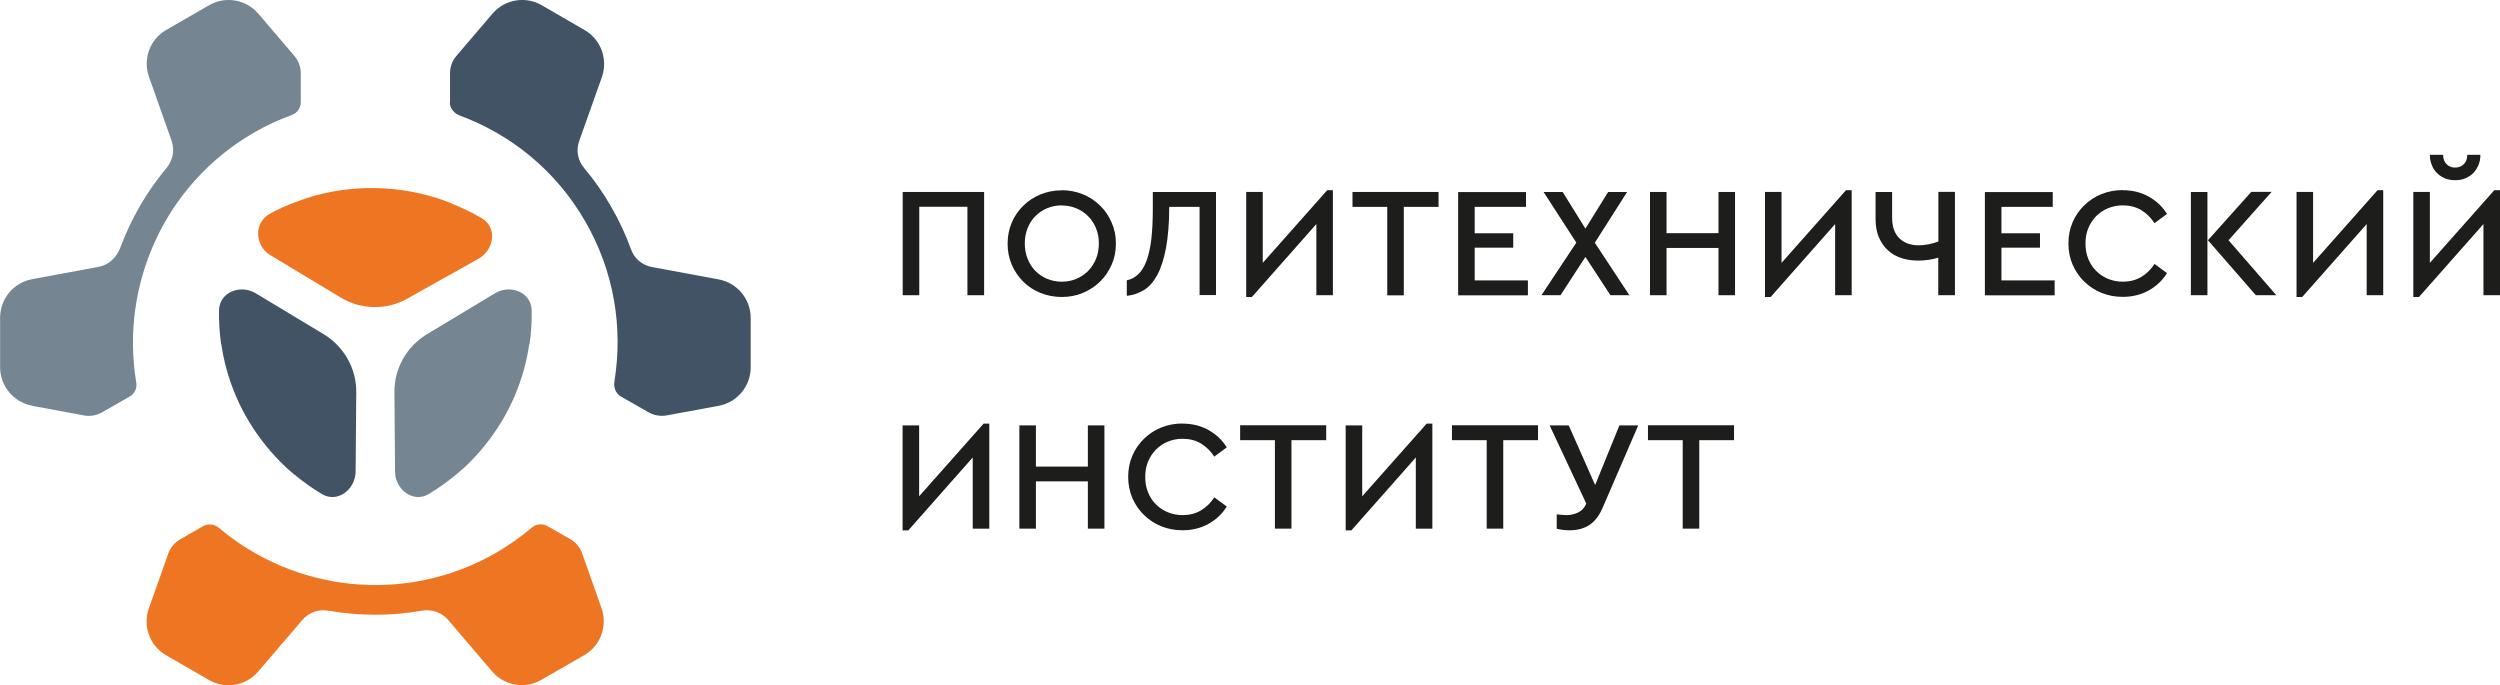 <?xml version="1.0" encoding="UTF-8"?><svg id="a" xmlns="http://www.w3.org/2000/svg" viewBox="0 0 197.82 54.22"><defs><style>.b{fill:#ee7623;}.b,.c,.d{fill-rule:evenodd;}.b,.c,.d,.e{stroke-width:0px;}.c{fill:#758592;}.d{fill:#415364;}.e{fill:#1d1d1b;}</style></defs><path class="b" d="m35.68,16.07c-.49-.19-.97-.37-1.48-.51-2.97-.86-6.16-.92-9.25-.09-.52.15-1.04.32-1.56.52-.68.25-1.36.55-2.01.91-1.3.69-1.25,2.53.01,3.29l5.58,3.36c1.61.97,3.62,1,5.24.09l5.66-3.17c1.24-.7,1.49-2.47.27-3.19-.79-.47-1.62-.87-2.47-1.2Z"/><path class="d" d="m17.51,27.23c.07.5.17,1.01.29,1.5.35,1.43.89,2.84,1.64,4.18.76,1.35,1.68,2.55,2.71,3.6.36.37.73.71,1.13,1.03.7.58,1.43,1.1,2.2,1.56,1.23.72,2.64-.36,2.66-1.78l.05-6.28c.02-1.87-.97-3.62-2.57-4.59l-5.38-3.24c-1.22-.74-2.88-.09-2.91,1.34-.02.89.04,1.8.17,2.69Z"/><path class="c" d="m41.88,27.23c-.07.5-.17,1.01-.29,1.5-.35,1.43-.89,2.84-1.64,4.18-.76,1.35-1.68,2.55-2.71,3.6-.36.37-.74.71-1.13,1.03-.7.58-1.43,1.1-2.2,1.56-1.22.72-2.64-.36-2.65-1.78l-.05-6.28c-.02-1.87.96-3.62,2.57-4.59l5.38-3.24c1.22-.74,2.88-.09,2.91,1.34.02.89-.04,1.8-.17,2.69Z"/><path class="c" d="m2.53,32.11l4.11.76c.48.1,1,0,1.43-.24l2.19-1.25c.39-.22.61-.67.52-1.12-1.27-7.66,2.2-15.66,9.32-19.77.97-.56,1.97-1.02,2.99-1.39.42-.15.71-.56.71-1.01v-2.3c0-.49-.18-.98-.5-1.36l-2.86-3.35c-.97-1.13-2.61-1.41-3.89-.67l-3.4,1.96c-1.29.74-1.86,2.31-1.36,3.71l1.79,5.06c.26.74.09,1.56-.4,2.15-1.59,1.9-2.82,4.04-3.66,6.31-.28.75-.9,1.36-1.69,1.51l-5.29.98c-1.46.27-2.53,1.55-2.53,3.04v3.93c0,1.49,1.07,2.77,2.53,3.04Z"/><path class="d" d="m35.59,8.1c0,.49.36.88.81,1.05,4.04,1.5,7.59,4.34,9.91,8.37,2.3,3.98,2.99,8.43,2.31,12.64-.08.48.09.98.52,1.22l2.19,1.25c.43.24.94.33,1.43.24l4.11-.76c1.46-.27,2.53-1.55,2.53-3.03v-3.93c0-1.49-1.07-2.77-2.53-3.04l-5.29-.98c-.76-.14-1.39-.67-1.65-1.4-.41-1.15-.94-2.29-1.58-3.39-.63-1.1-1.35-2.12-2.14-3.06-.5-.59-.64-1.4-.38-2.12l1.8-5.07c.49-1.4-.08-2.97-1.37-3.71l-3.4-1.97c-1.28-.74-2.93-.46-3.89.67l-2.86,3.35c-.32.38-.5.86-.5,1.36v2.32Z"/><path class="b" d="m46.07,43.78c-.17-.46-.5-.86-.93-1.11l-1.82-1.04c-.4-.23-.9-.17-1.25.13-.86.72-1.78,1.38-2.78,1.96-7.2,4.16-15.97,3.12-21.98-1.96-.35-.29-.84-.35-1.25-.12l-1.81,1.04c-.43.25-.76.65-.93,1.11l-1.54,4.35c-.5,1.4.07,2.96,1.36,3.71l3.4,1.96c1.29.74,2.93.46,3.89-.67l3.5-4.09c.5-.59,1.28-.86,2.04-.73,2.44.42,4.95.44,7.43,0,.77-.13,1.55.14,2.06.73l3.48,4.08c.97,1.13,2.61,1.41,3.89.67l3.4-1.96c1.29-.74,1.86-2.31,1.37-3.71l-1.54-4.35Z"/><path class="e" d="m77.86,23.36h-1.31v-7h-3.81v7h-1.31v-8.17h6.44v8.17Z"/><path class="e" d="m84.01,15.05c.59,0,1.15.11,1.67.32.52.21.97.51,1.36.89s.7.83.92,1.34c.23.52.34,1.07.34,1.67s-.11,1.16-.34,1.68c-.23.52-.53.96-.92,1.34s-.84.67-1.36.89-1.08.32-1.67.32-1.15-.11-1.68-.32c-.52-.21-.98-.51-1.36-.89-.38-.38-.69-.83-.91-1.34-.22-.52-.33-1.07-.33-1.67s.11-1.15.33-1.67.53-.96.92-1.34c.39-.38.84-.68,1.36-.89.52-.21,1.08-.32,1.67-.32Zm.01,1.2c-.42,0-.81.08-1.17.23-.36.15-.67.36-.93.63-.26.26-.46.58-.61.95s-.22.77-.22,1.2.07.84.22,1.21.35.69.61.96c.26.27.57.48.93.63.36.15.75.23,1.17.23s.81-.08,1.16-.23.66-.36.93-.63c.26-.27.47-.59.62-.96s.22-.78.22-1.21-.07-.83-.22-1.19-.35-.69-.62-.95c-.26-.27-.57-.48-.93-.63-.35-.15-.74-.23-1.16-.23Z"/><path class="e" d="m96.23,23.35h-1.31v-6.98h-2.4c0,1.31-.1,2.4-.26,3.27-.17.87-.39,1.58-.69,2.12-.29.54-.64.94-1.05,1.19s-.86.41-1.36.46v-1.23c.35-.07.65-.24.91-.48.26-.25.48-.6.65-1.06.17-.46.3-1.03.38-1.7.08-.68.12-1.48.12-2.41v-1.34h5v8.16Z"/><path class="e" d="m105.47,23.36h-1.31v-5.63l-5.1,5.77h-.45v-8.31h1.31v5.61l5.1-5.75h.45v8.31Z"/><path class="e" d="m113.83,16.37h-2.75v7h-1.31v-7h-2.75v-1.18h6.81v1.18Z"/><path class="e" d="m120.75,16.37h-4.06v2.09h3.05v1.14h-3.05v2.59h4.21v1.18h-5.52v-8.17h5.37v1.18Z"/><path class="e" d="m126.19,19.2l2.74,4.16h-1.5l-1.98-3.03-1.97,3.03h-1.51l2.76-4.16-2.59-4.01h1.51l1.8,2.9,1.8-2.9h1.5l-2.55,4.01Z"/><path class="e" d="m137.29,23.36h-1.31v-3.74h-4.11v3.74h-1.31v-8.17h1.31v3.26h4.11v-3.26h1.31v8.17Z"/><path class="e" d="m146.52,23.36h-1.31v-5.63l-5.1,5.77h-.45v-8.31h1.31v5.61l5.1-5.75h.45v8.31Z"/><path class="e" d="m154.68,23.36h-1.31v-2.97c-.24.07-.49.13-.76.17-.27.04-.55.06-.84.06-.49,0-.94-.07-1.35-.21-.41-.14-.77-.35-1.06-.63-.3-.28-.53-.63-.7-1.03-.17-.41-.25-.88-.25-1.42v-2.14h1.31v2.03c0,.73.2,1.28.59,1.65s.9.54,1.52.54c.24,0,.5-.03.77-.08.27-.05.53-.13.78-.22v-3.93h1.31v8.17Z"/><path class="e" d="m162.43,16.37h-4.06v2.09h3.05v1.14h-3.05v2.59h4.21v1.18h-5.52v-8.17h5.37v1.18Z"/><path class="e" d="m167.97,15.05c.77,0,1.45.17,2.06.51.61.34,1.09.8,1.44,1.37l-.99.73c-.29-.45-.64-.79-1.06-1.04s-.9-.37-1.45-.37c-.42,0-.81.08-1.17.23-.36.15-.67.36-.94.63-.26.27-.47.59-.62.95s-.22.77-.22,1.21.07.84.22,1.21.35.69.62.95c.26.27.58.48.94.63.36.15.75.23,1.17.23.54,0,1.03-.12,1.45-.37.42-.25.78-.59,1.06-1.04l.99.73c-.35.57-.83,1.03-1.44,1.37s-1.3.51-2.07.51c-.6,0-1.16-.11-1.68-.32s-.97-.51-1.36-.89c-.39-.38-.69-.82-.92-1.34-.22-.52-.33-1.07-.33-1.68s.11-1.15.33-1.67.53-.96.92-1.34c.39-.38.84-.68,1.36-.89.52-.21,1.08-.32,1.68-.32Z"/><path class="e" d="m174.67,23.36h-1.31v-8.17h1.31v8.17Zm1.67-4.35l3.78,4.35h-1.62l-3.79-4.35,3.43-3.83h1.61l-3.41,3.83Z"/><path class="e" d="m188.58,23.36h-1.31v-5.63l-5.1,5.77h-.45v-8.31h1.31v5.61l5.1-5.75h.45v8.31Z"/><path class="e" d="m197.82,23.36h-1.31v-5.63l-5.1,5.77h-.45v-8.31h1.31v5.61l5.1-5.75h.45v8.31Zm-1.55-11.11c0,.29-.05.56-.15.8-.1.24-.24.46-.41.64-.18.18-.39.32-.63.42s-.51.15-.81.15-.57-.05-.81-.15c-.24-.1-.45-.24-.63-.42-.18-.18-.32-.39-.41-.64-.1-.24-.15-.51-.15-.8h1.05c0,.31.09.56.27.74.18.18.41.27.68.27s.51-.09.69-.27c.18-.18.27-.43.27-.74h1.05Z"/><path class="e" d="m78.28,41.83h-1.31v-5.63l-5.1,5.77h-.45v-8.31h1.31v5.61l5.1-5.75h.45v8.31Z"/><path class="e" d="m87.39,41.83h-1.31v-3.74h-4.11v3.74h-1.31v-8.17h1.31v3.26h4.11v-3.26h1.31v8.17Z"/><path class="e" d="m93.57,33.52c.77,0,1.45.17,2.06.51.61.34,1.09.8,1.44,1.37l-.99.73c-.29-.45-.64-.79-1.06-1.04s-.9-.37-1.45-.37c-.42,0-.81.08-1.17.23-.36.15-.67.36-.94.63-.26.27-.47.59-.62.95s-.22.77-.22,1.21.07.84.22,1.21.35.69.62.95c.26.27.58.48.94.63.36.15.75.23,1.17.23.54,0,1.03-.12,1.45-.37.42-.25.78-.59,1.06-1.04l.99.73c-.35.57-.83,1.03-1.44,1.37s-1.3.51-2.07.51c-.6,0-1.16-.11-1.68-.32s-.97-.51-1.36-.89c-.39-.38-.69-.82-.92-1.34-.22-.52-.33-1.07-.33-1.68s.11-1.15.33-1.67.53-.96.92-1.34c.39-.38.84-.68,1.36-.89.52-.21,1.08-.32,1.68-.32Z"/><path class="e" d="m104.94,34.83h-2.75v7h-1.31v-7h-2.75v-1.18h6.81v1.18Z"/><path class="e" d="m113.34,41.83h-1.31v-5.63l-5.1,5.77h-.45v-8.31h1.31v5.61l5.1-5.75h.45v8.31Z"/><path class="e" d="m121.7,34.83h-2.75v7h-1.31v-7h-2.75v-1.18h6.81v1.18Z"/><path class="e" d="m126.79,40.23c-.26.59-.6,1.03-1.02,1.31-.43.28-.95.42-1.57.42-.17,0-.34-.01-.51-.03-.18-.02-.35-.05-.51-.09v-1.14c.15.02.29.03.41.04.13.01.25.02.37.02.31,0,.61-.07.9-.2.29-.14.51-.37.66-.71l-2.9-6.19h1.51l2.09,4.72,1.92-4.72h1.49l-2.84,6.57Z"/><path class="e" d="m137.21,34.83h-2.75v7h-1.31v-7h-2.75v-1.18h6.81v1.18Z"/></svg>